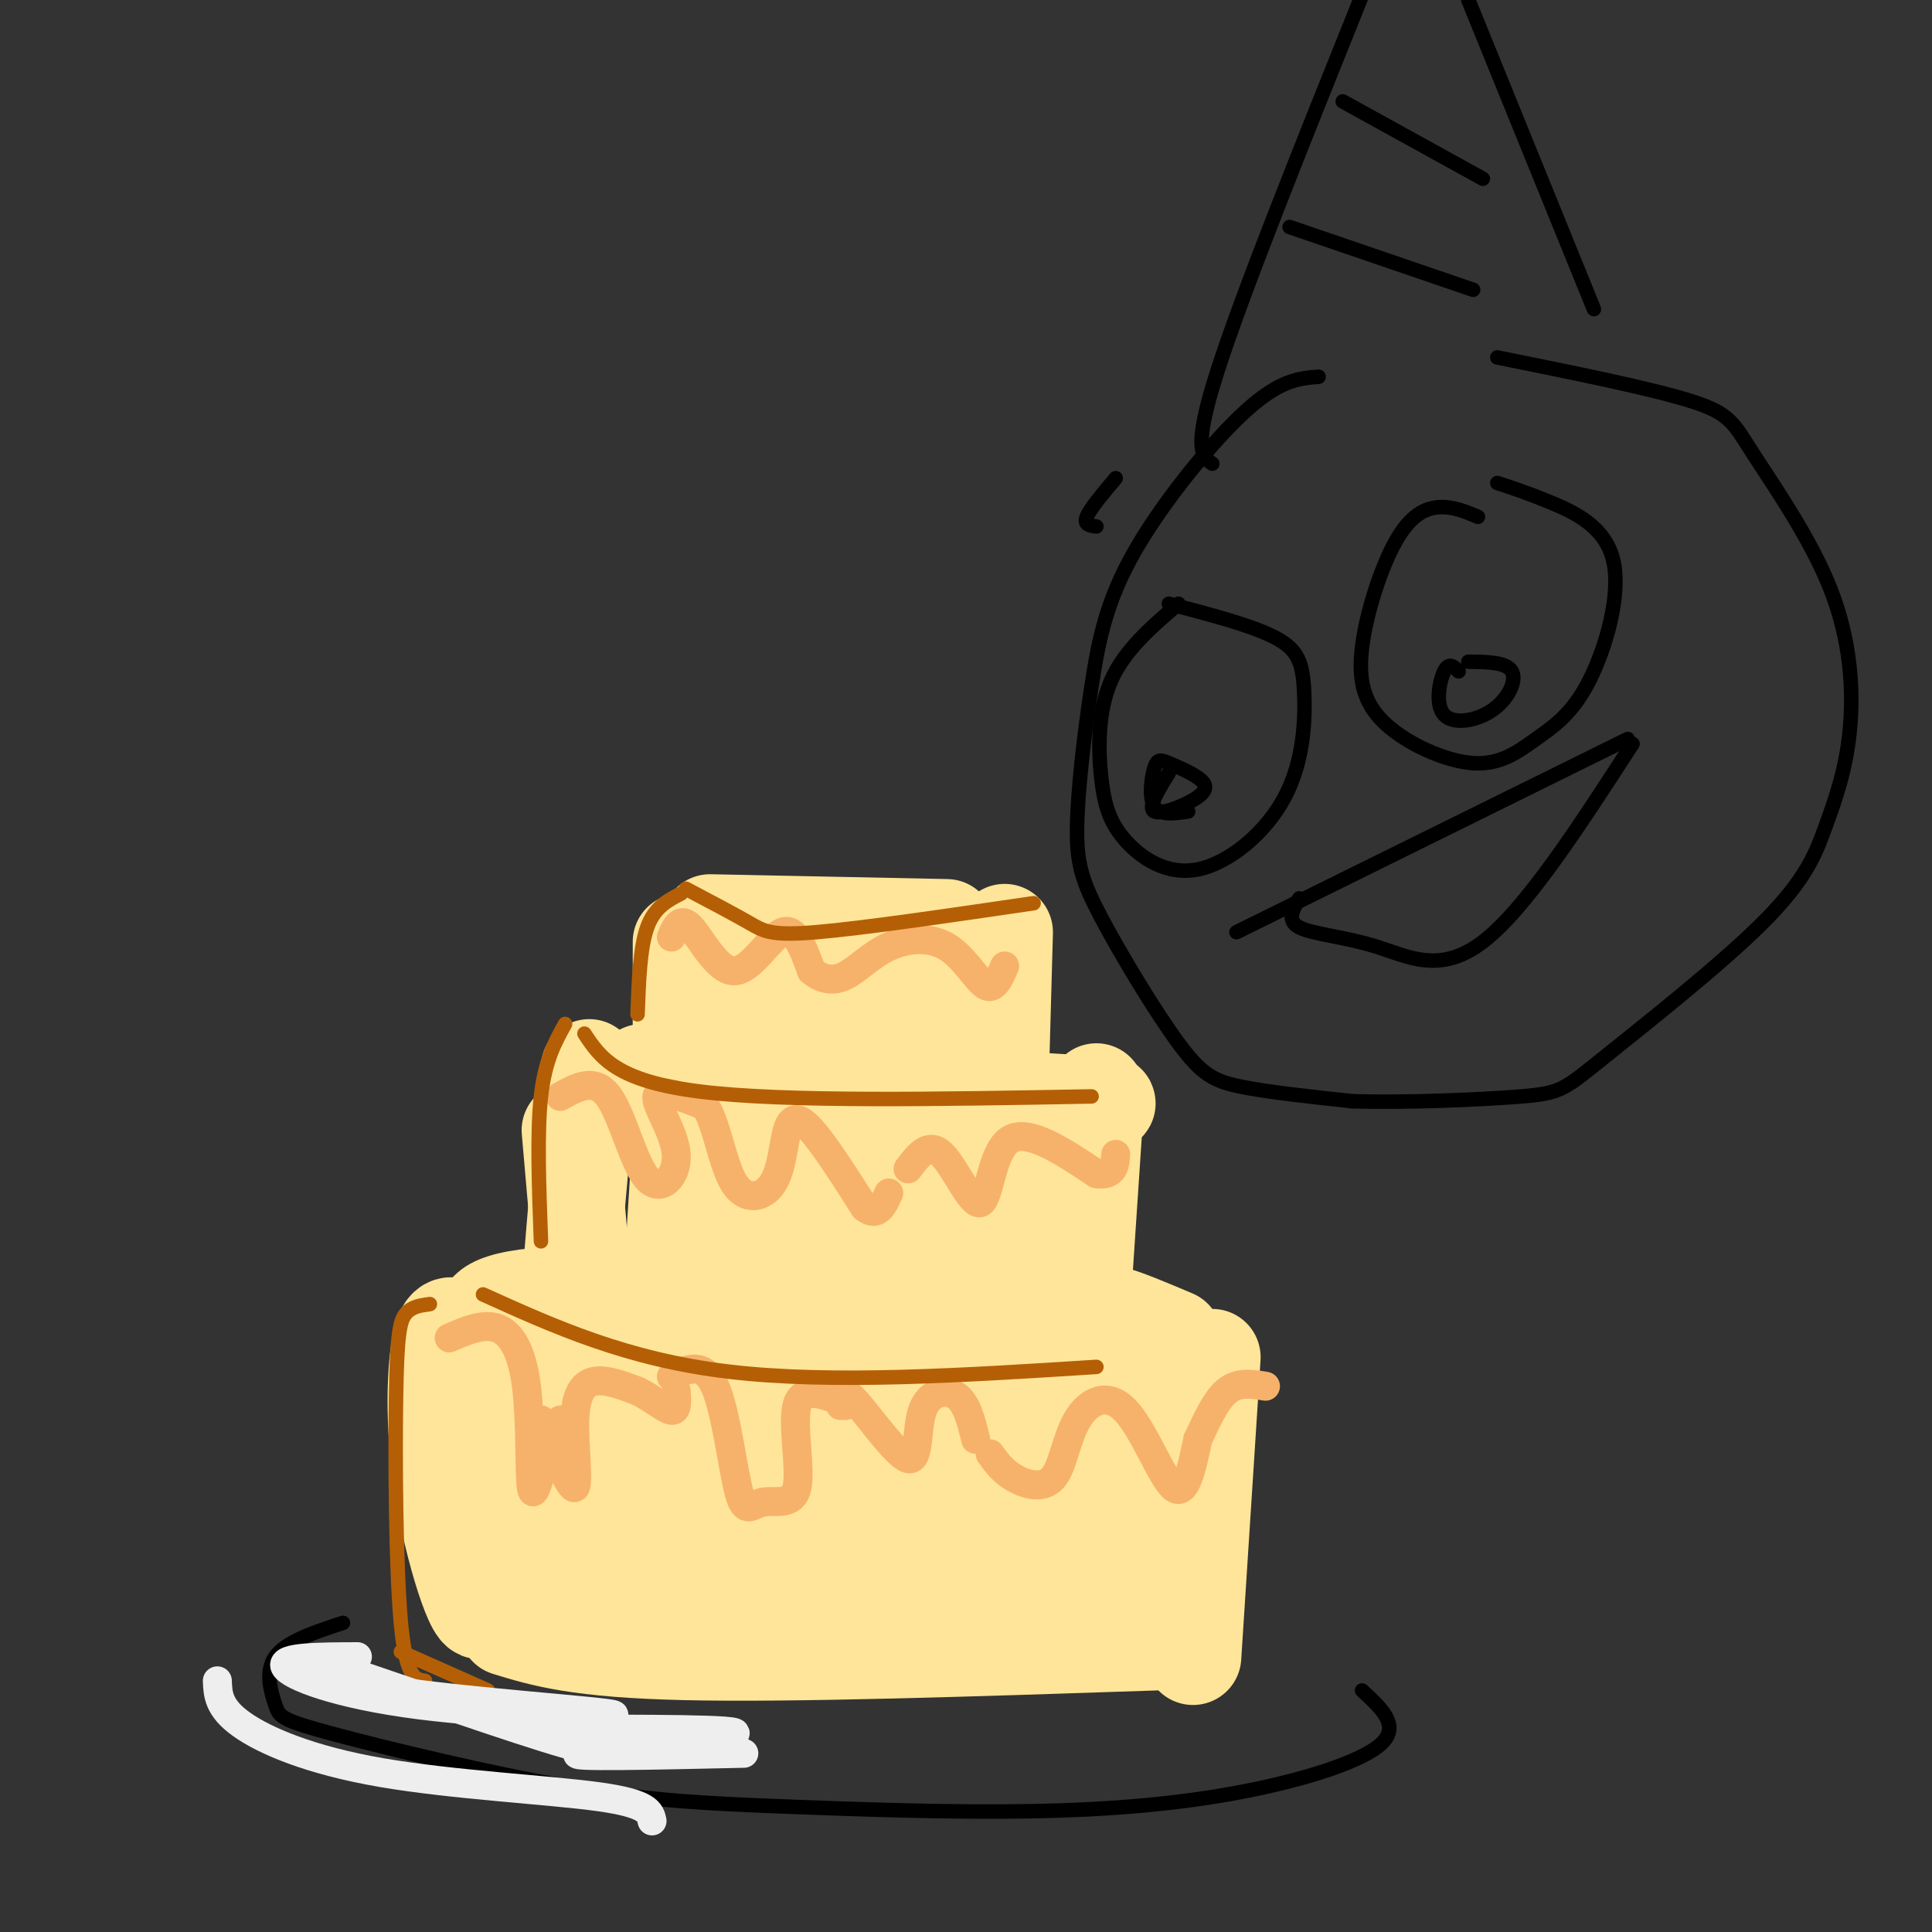 <svg viewBox='0 0 400 400' version='1.1' xmlns='http://www.w3.org/2000/svg' xmlns:xlink='http://www.w3.org/1999/xlink'><rect x="0" y="0" width="400" height="400" fill="#333333" stroke="none"/><g fill='none' stroke='rgb(255,229,153)' stroke-width='3' stroke-linecap='round' stroke-linejoin='round'><path d='M176,285c19.578,1.978 39.156,3.956 33,4c-6.156,0.044 -38.044,-1.844 -49,-2c-10.956,-0.156 -0.978,1.422 9,3'/></g>
<g fill='none' stroke='rgb(255,229,153)' stroke-width='20' stroke-linecap='round' stroke-linejoin='round'><path d='M95,275c-1.519,-0.793 -3.038,-1.586 -4,4c-0.962,5.586 -1.367,17.552 1,31c2.367,13.448 7.504,28.377 8,22c0.496,-6.377 -3.651,-34.060 -4,-47c-0.349,-12.940 3.098,-11.138 4,-12c0.902,-0.862 -0.742,-4.389 17,-5c17.742,-0.611 54.871,1.695 92,4'/><path d='M209,272c18.400,0.400 18.400,-0.600 21,0c2.600,0.600 7.800,2.800 13,5'/><path d='M251,281c0.000,0.000 -4.000,62.000 -4,62'/><path d='M105,337c7.333,2.250 14.667,4.500 37,5c22.333,0.500 59.667,-0.750 97,-2'/><path d='M113,286c-1.935,11.310 -3.869,22.619 -2,31c1.869,8.381 7.542,13.833 3,6c-4.542,-7.833 -19.298,-28.952 -4,-37c15.298,-8.048 60.649,-3.024 106,2'/><path d='M216,288c10.845,-0.468 -15.041,-2.636 -35,-2c-19.959,0.636 -33.989,4.078 -26,4c7.989,-0.078 37.997,-3.675 47,-3c9.003,0.675 -2.999,5.621 -19,9c-16.001,3.379 -36.000,5.189 -56,7'/><path d='M127,303c-10.000,2.110 -7.000,3.886 -6,7c1.000,3.114 0.000,7.567 2,11c2.000,3.433 7.000,5.847 11,7c4.000,1.153 7.000,1.044 9,0c2.000,-1.044 3.000,-3.022 4,-5'/><path d='M134,301c-1.847,3.742 -3.694,7.483 -6,12c-2.306,4.517 -5.072,9.809 11,12c16.072,2.191 50.981,1.282 67,0c16.019,-1.282 13.148,-2.938 13,-5c-0.148,-2.062 2.426,-4.531 5,-7'/><path d='M224,313c2.952,-3.447 7.833,-8.563 8,-14c0.167,-5.437 -4.378,-11.195 -3,-13c1.378,-1.805 8.679,0.341 11,6c2.321,5.659 -0.340,14.829 -3,24'/><path d='M237,316c-2.203,5.818 -6.209,8.364 -7,11c-0.791,2.636 1.633,5.364 -9,1c-10.633,-4.364 -34.324,-15.818 -49,-21c-14.676,-5.182 -20.338,-4.091 -26,-3'/><path d='M146,304c-7.585,-0.652 -13.549,-0.783 -3,0c10.549,0.783 37.609,2.480 52,2c14.391,-0.480 16.112,-3.137 17,-5c0.888,-1.863 0.944,-2.931 1,-4'/><path d='M213,297c-3.560,-1.714 -12.958,-4.000 -26,-1c-13.042,3.000 -29.726,11.286 -40,12c-10.274,0.714 -14.137,-6.143 -18,-13'/><path d='M129,295c-5.410,-2.855 -9.936,-3.491 -12,-5c-2.064,-1.509 -1.667,-3.889 0,-5c1.667,-1.111 4.603,-0.953 11,4c6.397,4.953 16.256,14.701 23,20c6.744,5.299 10.372,6.150 14,7'/><path d='M165,316c3.167,1.667 4.083,2.333 5,3'/><path d='M118,234c0.000,0.000 4.000,46.000 4,46'/><path d='M122,221c-1.833,19.833 -3.667,39.667 -4,47c-0.333,7.333 0.833,2.167 2,-3'/><path d='M133,222c0.000,0.000 83.000,6.000 83,6'/><path d='M216,228c15.833,1.000 13.917,0.500 12,0'/><path d='M227,226c0.000,0.000 -3.000,45.000 -3,45'/><path d='M141,235c-0.833,13.250 -1.667,26.500 -2,31c-0.333,4.500 -0.167,0.250 0,-4'/><path d='M146,237c0.000,0.000 1.000,27.000 1,27'/><path d='M158,239c0.417,12.750 0.833,25.500 1,30c0.167,4.500 0.083,0.750 0,-3'/><path d='M167,236c-0.083,13.167 -0.167,26.333 0,31c0.167,4.667 0.583,0.833 1,-3'/><path d='M174,238c-0.417,13.250 -0.833,26.500 -1,31c-0.167,4.500 -0.083,0.250 0,-4'/><path d='M184,238c-1.250,12.333 -2.500,24.667 -3,29c-0.500,4.333 -0.250,0.667 0,-3'/><path d='M193,237c0.000,0.000 -2.000,27.000 -2,27'/><path d='M201,238c0.000,0.000 0.000,28.000 0,28'/><path d='M210,240c0.000,0.000 0.000,20.000 0,20'/><path d='M216,248c0.000,0.000 2.000,17.000 2,17'/><path d='M141,195c0.000,0.000 0.000,28.000 0,28'/><path d='M147,191c0.000,0.000 49.000,1.000 49,1'/><path d='M200,195c0.000,0.000 7.000,1.000 7,1'/><path d='M208,193c0.000,0.000 -1.000,36.000 -1,36'/><path d='M154,201c0.000,0.000 2.000,20.000 2,20'/><path d='M167,203c0.000,0.000 -1.000,18.000 -1,18'/><path d='M176,201c0.000,0.000 -1.000,21.000 -1,21'/><path d='M186,205c0.000,0.000 -2.000,19.000 -2,19'/><path d='M196,206c0.000,0.000 -1.000,27.000 -1,27'/></g>
<g fill='none' stroke='rgb(246,178,107)' stroke-width='6' stroke-linecap='round' stroke-linejoin='round'><path d='M139,194c0.935,-2.149 1.869,-4.298 4,-2c2.131,2.298 5.458,9.042 9,9c3.542,-0.042 7.298,-6.869 10,-8c2.702,-1.131 4.351,3.435 6,8'/><path d='M168,201c2.132,1.791 4.461,2.267 7,1c2.539,-1.267 5.289,-4.278 9,-6c3.711,-1.722 8.384,-2.156 12,0c3.616,2.156 6.176,6.902 8,8c1.824,1.098 2.912,-1.451 4,-4'/><path d='M116,227c3.550,-1.978 7.100,-3.955 10,0c2.900,3.955 5.148,13.844 8,17c2.852,3.156 6.306,-0.419 6,-5c-0.306,-4.581 -4.373,-10.166 -4,-12c0.373,-1.834 5.187,0.083 10,2'/><path d='M146,229c2.457,3.768 3.600,12.189 6,16c2.400,3.811 6.056,3.011 8,0c1.944,-3.011 2.177,-8.234 3,-11c0.823,-2.766 2.235,-3.076 5,0c2.765,3.076 6.882,9.538 11,16'/><path d='M179,250c2.667,2.167 3.833,-0.417 5,-3'/><path d='M188,242c2.125,-2.827 4.250,-5.655 7,-3c2.750,2.655 6.125,10.792 8,10c1.875,-0.792 2.250,-10.512 6,-13c3.750,-2.488 10.875,2.256 18,7'/><path d='M227,243c3.667,0.500 3.833,-1.750 4,-4'/><path d='M93,277c3.560,-1.536 7.119,-3.071 10,-2c2.881,1.071 5.083,4.750 6,12c0.917,7.250 0.548,18.071 1,21c0.452,2.929 1.726,-2.036 3,-7'/><path d='M112,294c0.667,3.000 1.333,6.000 2,6c0.667,0.000 1.333,-3.000 2,-6'/><path d='M112,294c3.024,7.250 6.048,14.500 7,14c0.952,-0.500 -0.167,-8.750 0,-14c0.167,-5.250 1.619,-7.500 4,-8c2.381,-0.500 5.690,0.750 9,2'/><path d='M132,288c2.911,1.378 5.689,3.822 7,4c1.311,0.178 1.156,-1.911 1,-4'/><path d='M139,285c3.329,-1.597 6.657,-3.194 9,2c2.343,5.194 3.700,17.179 5,22c1.300,4.821 2.544,2.478 5,2c2.456,-0.478 6.123,0.910 7,-3c0.877,-3.910 -1.035,-13.117 0,-17c1.035,-3.883 5.018,-2.441 9,-1'/><path d='M174,290c1.667,0.000 1.333,0.500 1,1'/><path d='M174,291c0.064,-2.046 0.128,-4.093 3,-1c2.872,3.093 8.553,11.324 11,12c2.447,0.676 1.659,-6.203 3,-10c1.341,-3.797 4.812,-4.514 7,-3c2.188,1.514 3.094,5.257 4,9'/><path d='M205,301c1.297,1.804 2.594,3.608 5,5c2.406,1.392 5.921,2.373 8,0c2.079,-2.373 2.722,-8.100 5,-12c2.278,-3.900 6.190,-5.973 10,-2c3.810,3.973 7.517,13.992 10,16c2.483,2.008 3.741,-3.996 5,-10'/><path d='M248,298c1.756,-3.733 3.644,-8.067 6,-10c2.356,-1.933 5.178,-1.467 8,-1'/></g>
<g fill='none' stroke='rgb(180,95,6)' stroke-width='3' stroke-linecap='round' stroke-linejoin='round'><path d='M100,268c14.917,6.750 29.833,13.500 51,16c21.167,2.500 48.583,0.750 76,-1'/><path d='M121,214c3.250,4.917 6.500,9.833 24,12c17.500,2.167 49.250,1.583 81,1'/><path d='M142,184c4.933,2.600 9.867,5.200 13,7c3.133,1.800 4.467,2.800 14,2c9.533,-0.800 27.267,-3.400 45,-6'/><path d='M89,270c-1.887,0.250 -3.774,0.500 -5,2c-1.226,1.500 -1.792,4.250 -2,17c-0.208,12.750 -0.060,35.500 1,47c1.060,11.500 3.030,11.750 5,12'/><path d='M117,212c-2.083,3.750 -4.167,7.500 -5,15c-0.833,7.500 -0.417,18.750 0,30'/><path d='M141,185c-2.750,1.417 -5.500,2.833 -7,7c-1.500,4.167 -1.750,11.083 -2,18'/><path d='M83,342c0.000,0.000 18.000,8.000 18,8'/></g>
<g fill='none' stroke='rgb(0,0,0)' stroke-width='3' stroke-linecap='round' stroke-linejoin='round'><path d='M71,336c-5.880,1.927 -11.759,3.853 -14,7c-2.241,3.147 -0.843,7.514 0,10c0.843,2.486 1.130,3.089 12,6c10.870,2.911 32.324,8.128 49,11c16.676,2.872 28.573,3.399 44,4c15.427,0.601 34.382,1.274 51,1c16.618,-0.274 30.897,-1.497 44,-4c13.103,-2.503 25.029,-6.287 29,-10c3.971,-3.713 -0.015,-7.357 -4,-11'/></g>
<g fill='none' stroke='rgb(238,238,238)' stroke-width='6' stroke-linecap='round' stroke-linejoin='round'><path d='M74,343c-7.963,0.027 -15.926,0.054 -15,2c0.926,1.946 10.743,5.812 28,8c17.257,2.188 41.956,2.700 40,2c-1.956,-0.700 -30.565,-2.612 -46,-5c-15.435,-2.388 -17.696,-5.254 -17,-6c0.696,-0.746 4.348,0.627 8,2'/><path d='M72,346c11.200,3.778 35.200,12.222 45,15c9.800,2.778 5.400,-0.111 1,-3'/><path d='M113,358c20.778,-0.022 41.556,-0.044 39,1c-2.556,1.044 -28.444,3.156 -32,4c-3.556,0.844 15.222,0.422 34,0'/><path d='M45,348c0.107,2.792 0.214,5.583 5,9c4.786,3.417 14.250,7.458 29,10c14.750,2.542 34.786,3.583 45,5c10.214,1.417 10.607,3.208 11,5'/></g>
<g fill='none' stroke='rgb(0,0,0)' stroke-width='3' stroke-linecap='round' stroke-linejoin='round'><path d='M273,78c-3.981,0.316 -7.962,0.631 -15,7c-7.038,6.369 -17.134,18.790 -23,29c-5.866,10.210 -7.503,18.209 -9,28c-1.497,9.791 -2.854,21.375 -3,29c-0.146,7.625 0.920,11.291 5,19c4.080,7.709 11.175,19.460 16,26c4.825,6.540 7.378,7.869 13,9c5.622,1.131 14.311,2.066 23,3'/><path d='M280,228c10.940,0.339 26.789,-0.315 35,-1c8.211,-0.685 8.785,-1.401 17,-8c8.215,-6.599 24.073,-19.082 33,-28c8.927,-8.918 10.924,-14.272 13,-20c2.076,-5.728 4.230,-11.830 5,-20c0.770,-8.170 0.155,-18.406 -4,-29c-4.155,-10.594 -11.849,-21.544 -16,-28c-4.151,-6.456 -4.757,-8.416 -13,-11c-8.243,-2.584 -24.121,-5.792 -40,-9'/><path d='M256,193c0.000,0.000 81.000,-40.000 81,-40'/><path d='M338,154c-11.089,17.131 -22.179,34.262 -31,41c-8.821,6.738 -15.375,3.083 -22,1c-6.625,-2.083 -13.321,-2.595 -16,-4c-2.679,-1.405 -1.339,-3.702 0,-6'/><path d='M244,125c-5.624,4.822 -11.248,9.644 -14,16c-2.752,6.356 -2.631,14.247 -2,20c0.631,5.753 1.771,9.367 5,13c3.229,3.633 8.548,7.286 15,6c6.452,-1.286 14.039,-7.510 18,-15c3.961,-7.490 4.297,-16.247 4,-22c-0.297,-5.753 -1.228,-8.501 -6,-11c-4.772,-2.499 -13.386,-4.750 -22,-7'/><path d='M306,107c-2.582,-1.081 -5.164,-2.162 -8,-2c-2.836,0.162 -5.926,1.568 -9,7c-3.074,5.432 -6.132,14.890 -7,22c-0.868,7.110 0.455,11.872 5,16c4.545,4.128 12.313,7.623 18,8c5.687,0.377 9.295,-2.363 13,-5c3.705,-2.637 7.509,-5.171 11,-12c3.491,-6.829 6.671,-17.954 5,-25c-1.671,-7.046 -8.192,-10.013 -13,-12c-4.808,-1.987 -7.904,-2.993 -11,-4'/><path d='M242,160c-2.244,3.622 -4.488,7.243 -3,8c1.488,0.757 6.709,-1.352 9,-3c2.291,-1.648 1.653,-2.837 0,-4c-1.653,-1.163 -4.319,-2.302 -6,-3c-1.681,-0.698 -2.376,-0.957 -3,1c-0.624,1.957 -1.178,6.131 0,8c1.178,1.869 4.089,1.435 7,1'/><path d='M302,139c-1.011,-0.989 -2.022,-1.978 -3,0c-0.978,1.978 -1.922,6.922 0,9c1.922,2.078 6.710,1.290 10,-1c3.290,-2.290 5.083,-6.083 4,-8c-1.083,-1.917 -5.041,-1.959 -9,-2'/><path d='M227,109c-1.333,-0.167 -2.667,-0.333 -2,-2c0.667,-1.667 3.333,-4.833 6,-8'/><path d='M251,96c-2.083,-1.417 -4.167,-2.833 1,-19c5.167,-16.167 17.583,-47.083 30,-78'/><path d='M330,64c0.000,0.000 -26.000,-64.000 -26,-64'/><path d='M267,47c0.000,0.000 38.000,13.000 38,13'/><path d='M278,21c0.000,0.000 29.000,16.000 29,16'/></g>
</svg>